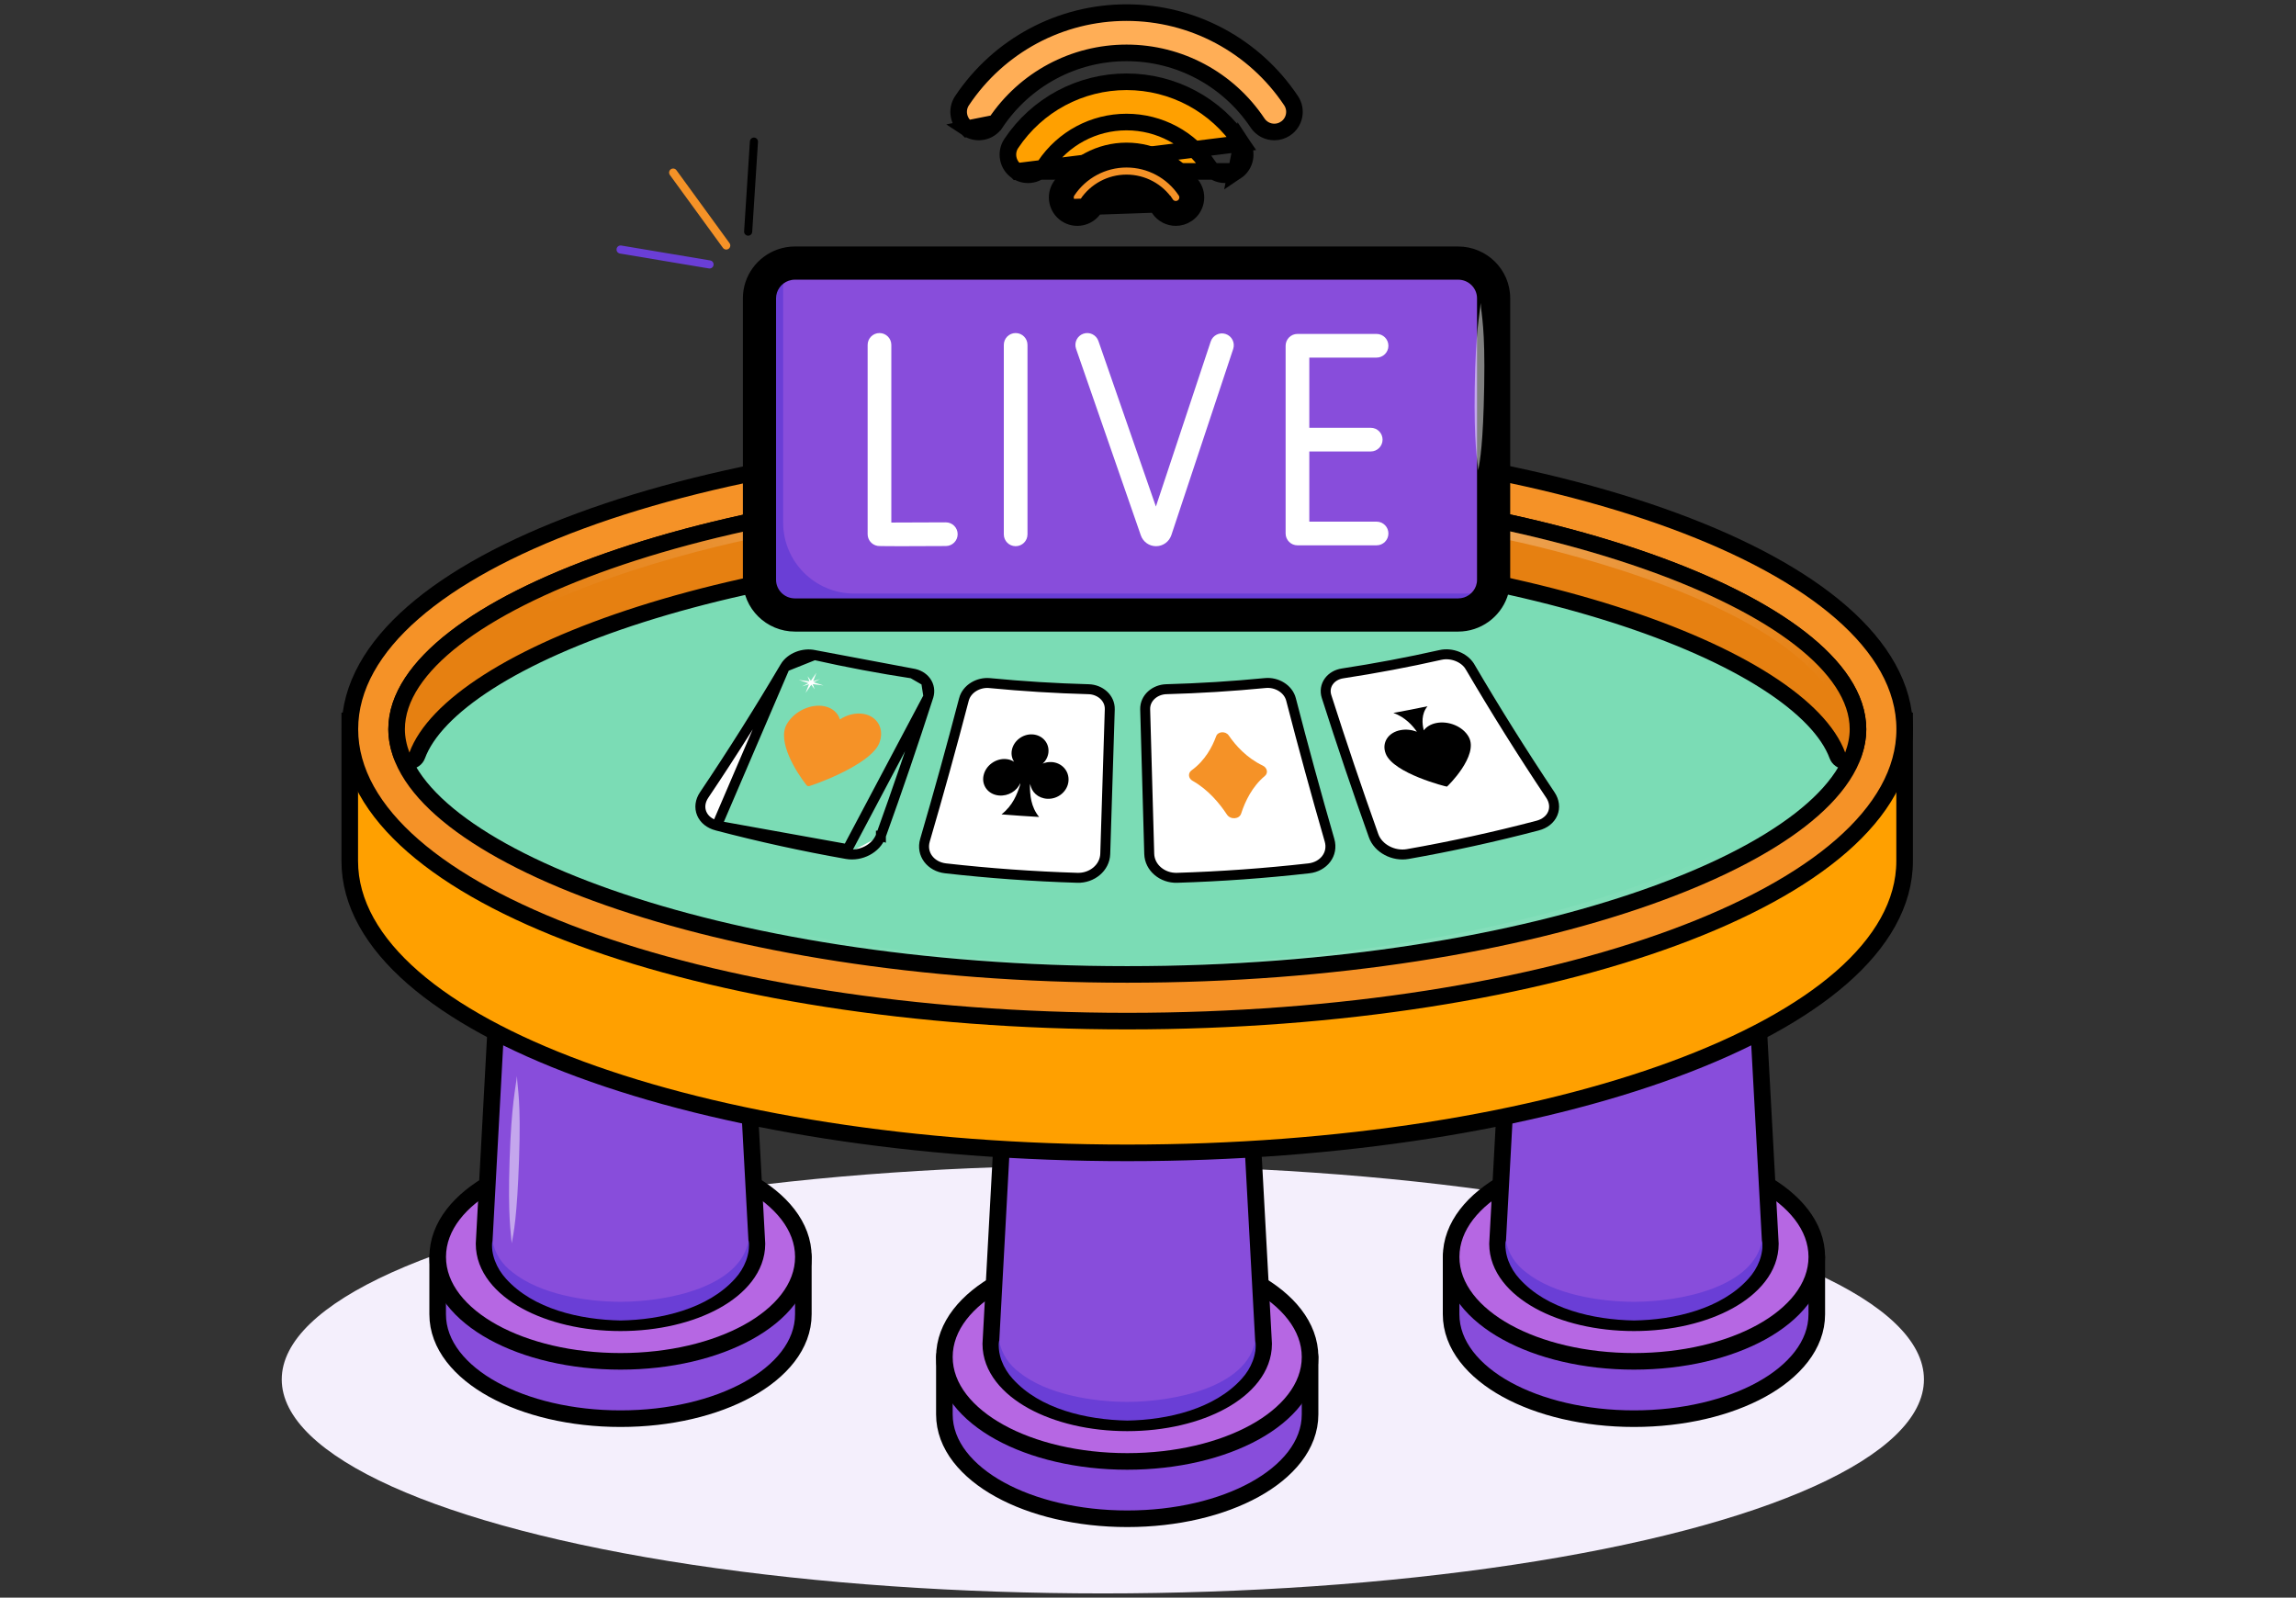 <svg width="457" height="318" viewBox="0 0 457 318" fill="none" xmlns="http://www.w3.org/2000/svg">
<rect x="0" y="0" width="457" height="318" fill="#333333" stroke="none"/>
<ellipse cx="219.513" cy="274.569" rx="163.434" ry="42.592" fill="#F4EFFC"/>
<path d="M159.899 250.181C159.899 249.269 159.16 248.53 158.248 248.53H88.764C87.852 248.53 87.113 249.269 87.113 250.181V261.592C87.113 267.753 91.629 272.978 98.145 276.567C104.721 280.188 113.693 282.377 123.513 282.377C133.334 282.377 142.302 280.188 148.874 276.566C155.388 272.977 159.899 267.753 159.899 261.592V250.181Z" fill="#884DDB" stroke="black" stroke-width="3.302" stroke-linejoin="round"/>
<path d="M123.513 270.966C133.33 270.966 142.3 268.777 148.874 265.156C155.39 261.567 159.904 256.341 159.904 250.178C159.904 244.014 155.39 238.789 148.874 235.2C142.3 231.578 133.33 229.39 123.513 229.39C113.695 229.39 104.725 231.578 98.151 235.2C91.635 238.789 87.121 244.014 87.121 250.178C87.121 256.341 91.635 261.567 98.151 265.156C104.725 268.777 113.695 270.966 123.513 270.966Z" fill="#B667E3" stroke="black" stroke-width="3.302" stroke-linejoin="round"/>
<path d="M145.079 145.057L144.994 143.496H143.43H103.581H102.017L101.932 145.057L96.354 247.501L96.352 247.545V247.59C96.352 252.347 99.833 256.299 104.678 258.967C109.581 261.667 116.243 263.287 123.511 263.287C130.779 263.287 137.439 261.667 142.339 258.967C147.181 256.299 150.659 252.346 150.659 247.59V247.545L150.657 247.501L145.079 145.057Z" fill="#884DDB" stroke="black" stroke-width="3.302"/>
<path d="M361.616 250.181C361.616 249.269 360.877 248.53 359.965 248.53H290.481C289.569 248.53 288.83 249.269 288.83 250.181V261.592C288.83 267.753 293.346 272.978 299.862 276.567C306.438 280.188 315.41 282.377 325.231 282.377C335.051 282.377 344.019 280.188 350.592 276.566C357.105 272.977 361.616 267.753 361.616 261.592V250.181Z" fill="#884DDB" stroke="black" stroke-width="3.302" stroke-linejoin="round"/>
<path d="M325.226 270.966C335.044 270.966 344.014 268.777 350.588 265.156C357.104 261.567 361.618 256.341 361.618 250.178C361.618 244.014 357.104 238.789 350.588 235.2C344.014 231.578 335.044 229.39 325.226 229.39C315.409 229.39 306.439 231.578 299.865 235.2C293.349 238.789 288.835 244.014 288.835 250.178C288.835 256.341 293.349 261.567 299.865 265.156C306.439 268.777 315.409 270.966 325.226 270.966Z" fill="#B667E3" stroke="black" stroke-width="3.302" stroke-linejoin="round"/>
<path d="M346.796 145.057L346.711 143.496H345.148H305.298H303.735L303.65 145.057L298.072 247.501L298.069 247.545V247.59C298.069 252.347 301.551 256.299 306.395 258.967C311.299 261.667 317.96 263.287 325.229 263.287C332.497 263.287 339.156 261.667 344.057 258.967C348.899 256.299 352.377 252.346 352.377 247.59V247.545L352.374 247.501L346.796 145.057Z" fill="#884DDB" stroke="black" stroke-width="3.302"/>
<path d="M260.757 270.103C260.757 269.192 260.018 268.453 259.106 268.453H189.622C188.71 268.453 187.971 269.192 187.971 270.103V281.515C187.971 287.676 192.487 292.901 199.003 296.489C205.579 300.111 214.551 302.3 224.371 302.3C234.192 302.3 243.16 300.111 249.732 296.489C256.246 292.9 260.757 287.675 260.757 281.515V270.103Z" fill="#884DDB" stroke="black" stroke-width="3.302" stroke-linejoin="round"/>
<path d="M224.366 290.888C234.184 290.888 243.153 288.7 249.728 285.078C256.243 281.489 260.757 276.264 260.757 270.1C260.757 263.937 256.243 258.711 249.728 255.122C243.153 251.501 234.184 249.312 224.366 249.312C214.548 249.312 205.578 251.501 199.004 255.122C192.489 258.711 187.974 263.937 187.974 270.1C187.974 276.264 192.489 281.489 199.004 285.078C205.578 288.7 214.548 290.888 224.366 290.888Z" fill="#B667E3" stroke="black" stroke-width="3.302" stroke-linejoin="round"/>
<path d="M245.937 164.98L245.852 163.418H244.289H204.439H202.876L202.791 164.98L197.213 267.423L197.21 267.468V267.513C197.21 272.27 200.692 276.222 205.536 278.89C210.439 281.59 217.101 283.209 224.369 283.209C231.638 283.209 238.297 281.59 243.198 278.889C248.04 276.221 251.517 272.269 251.517 267.513V267.468L251.515 267.423L245.937 164.98Z" fill="#884DDB" stroke="black" stroke-width="3.302"/>
<path d="M379.098 145.147V143.496H377.447H71.267H69.616V145.147V171.374C69.616 179.818 74.266 187.656 82.216 194.585C90.17 201.516 101.584 207.684 115.545 212.831C143.481 223.131 181.964 229.47 224.391 229.47C266.818 229.47 305.284 223.131 333.203 212.831C347.157 207.684 358.562 201.516 366.51 194.584C374.453 187.656 379.098 179.817 379.098 171.374V145.147Z" fill="#FFA000" stroke="black" stroke-width="3.302"/>
<path d="M224.378 203.246C266.795 203.246 305.268 196.908 333.198 186.608C347.156 181.461 358.567 175.292 366.519 168.359C374.467 161.429 379.115 153.587 379.115 145.14C379.115 136.692 374.467 128.85 366.519 121.92C358.567 114.987 347.156 108.818 333.198 103.671C305.268 93.371 266.795 87.034 224.378 87.034C181.962 87.034 143.488 93.371 115.559 103.671C101.601 108.818 90.19 114.987 82.238 121.92C74.29 128.85 69.642 136.692 69.642 145.14C69.642 153.587 74.29 161.429 82.238 168.359C90.19 175.292 101.601 181.461 115.559 186.608C143.488 196.908 181.962 203.246 224.378 203.246Z" fill="#F59227" stroke="black" stroke-width="3.302"/>
<path d="M369.818 145.142C369.818 138.8 365.467 132.644 358.284 127.077C351.043 121.465 340.605 116.194 327.68 111.657C301.814 102.577 265.677 96.332 224.378 96.332C183.079 96.332 146.942 102.577 121.076 111.657C108.151 116.194 97.713 121.465 90.472 127.077C83.289 132.644 78.939 138.801 78.939 145.142C78.939 151.483 83.289 157.639 90.472 163.207C97.713 168.819 108.151 174.09 121.076 178.627C146.942 187.707 183.079 193.953 224.378 193.953C265.677 193.953 301.814 187.707 327.68 178.627C340.605 174.09 351.043 168.819 358.284 163.207C365.467 157.639 369.818 151.483 369.818 145.142Z" fill="#7BDCB5" stroke="black" stroke-width="3.302"/>
<path d="M339.302 123.092C339.302 121.234 338.836 119.357 338.003 117.479C312.178 106.235 271.739 97.983 224.378 97.983C142.082 97.983 80.59 122.881 80.59 145.142C80.59 147 81.056 148.877 81.889 150.755C107.714 161.999 148.153 170.252 195.514 170.252C277.81 170.252 339.302 145.353 339.302 123.092Z" fill="#7BDCB5"/>
<path d="M308.644 107.705C285.313 101.773 256.441 97.983 224.378 97.983C150.222 97.983 92.982 118.199 82.378 138.485C105.717 144.413 134.591 148.202 166.649 148.202C240.796 148.202 298.031 127.989 308.644 107.705Z" fill="#7BDCB5"/>
<path d="M365.72 150.364C365.96 151.012 366.578 151.443 367.269 151.443C367.96 151.443 368.578 151.012 368.817 150.364C369.446 148.663 369.818 146.916 369.818 145.143C369.818 138.802 365.467 132.646 358.284 127.079C351.043 121.466 340.605 116.195 327.681 111.658C301.814 102.578 265.677 96.332 224.378 96.332C183.079 96.332 146.942 102.578 121.076 111.658C108.151 116.195 97.713 121.466 90.472 127.079C83.289 132.646 78.939 138.802 78.939 145.143C78.939 146.916 79.311 148.663 79.939 150.364C80.179 151.012 80.796 151.443 81.488 151.443C82.179 151.443 82.796 151.012 83.036 150.364C84.785 145.632 89.532 140.603 97.195 135.707C104.812 130.84 115.108 126.234 127.608 122.257C152.603 114.306 186.219 108.931 224.378 108.931C262.537 108.931 296.154 114.306 321.148 122.257C333.649 126.234 343.945 130.84 351.562 135.707C359.225 140.603 363.972 145.632 365.72 150.364Z" fill="#E68011" stroke="black" stroke-width="3.302" stroke-linejoin="round"/>
<path d="M224.378 97.983C142.082 97.983 80.59 122.881 80.59 145.142C80.59 167.403 142.082 192.302 224.378 192.302C197.922 191.815 171.435 189.226 145.759 183.022C127.372 178.593 95.957 168.848 85.058 153.529C83.263 150.984 82.028 148.078 82.014 145.142C82.071 142.207 83.342 139.336 85.161 136.829C96.206 121.746 127.617 112.246 145.935 108.025C171.611 102.193 198.038 99.853 224.378 99.84C250.719 99.861 277.146 102.195 302.821 108.029C321.138 112.248 352.542 121.744 363.59 136.832C365.409 139.339 366.679 142.208 366.737 145.142C366.723 148.076 365.489 150.981 363.695 153.526C352.774 168.873 321.303 178.612 302.997 183.017C277.322 189.223 250.835 191.812 224.378 192.302C306.675 192.302 368.167 167.403 368.167 145.142C368.167 122.881 306.675 97.983 224.378 97.983Z" fill="url(#paint0_radial_271_4789)"/>
<path d="M149.008 246.93C149.377 249.602 148.171 252.481 146.287 254.527C140.889 260.522 131.571 262.708 123.506 262.834C115.397 262.671 106.15 260.557 100.722 254.53C98.839 252.483 97.631 249.603 98.003 246.93C98.496 249.575 99.992 251.712 101.992 253.218C107.461 257.59 116.453 259.093 123.507 259.117C132.89 259.096 147.29 256.2 149.008 246.93Z" fill="#6A3ED6"/>
<path d="M350.725 246.93C351.094 249.602 349.888 252.481 348.004 254.527C342.603 260.525 333.281 262.708 325.223 262.834C317.068 262.67 307.875 260.565 302.439 254.53C300.556 252.483 299.348 249.603 299.72 246.93C300.213 249.575 301.709 251.712 303.709 253.218C309.172 257.585 318.156 259.093 325.224 259.117C334.608 259.096 349.007 256.199 350.725 246.93Z" fill="#6A3ED6"/>
<path d="M249.867 266.852C250.235 269.524 249.029 272.403 247.145 274.449C241.745 280.446 232.425 282.63 224.365 282.756C216.175 282.591 206.978 280.445 201.581 274.452C199.697 272.405 198.489 269.525 198.861 266.852C199.355 269.497 200.85 271.634 202.851 273.14C208.314 277.509 217.3 279.015 224.365 279.039C233.753 279.018 248.148 276.121 249.867 266.852Z" fill="#6A3ED6"/>
<path d="M216.693 137.185L216.692 137.185C210.109 137.007 203.53 136.6 196.968 135.964L196.968 135.964C194.757 135.751 192.429 137.072 191.863 139.217L191.863 139.219C189.417 148.585 186.832 157.925 184.109 167.237C183.289 170.016 185.277 172.504 188.197 172.835L188.197 172.835C196.924 173.822 205.682 174.451 214.448 174.722C217.328 174.811 219.906 172.738 219.991 169.949C220.305 160.366 220.605 150.782 220.891 141.198L220.891 141.196C220.954 138.9 218.938 137.247 216.693 137.185Z" fill="white" stroke="black" stroke-width="1.981"/>
<path d="M198.857 158.339C200.695 158.493 202.412 157.431 203.089 155.875C203.065 156.024 203.041 156.174 203.017 156.323C202.445 158.043 201.617 160.323 199.339 162.096C201.834 162.298 204.33 162.47 206.827 162.611C205.154 160.567 205.036 158.24 204.997 156.477C205.019 156.321 205.042 156.164 205.065 156.008C205.257 157.623 206.612 158.893 208.454 158.99C210.616 159.102 212.508 157.491 212.676 155.456C212.844 153.438 211.325 151.786 209.293 151.682C208.671 151.65 208.076 151.763 207.527 152.001C208.161 151.437 208.575 150.661 208.676 149.812C208.898 147.915 207.496 146.305 205.53 146.178C203.584 146.053 201.736 147.453 201.394 149.337C201.243 150.18 201.421 150.995 201.854 151.627C201.384 151.323 200.853 151.137 200.233 151.087C198.205 150.923 196.217 152.338 195.773 154.328C195.326 156.333 196.698 158.158 198.857 158.339Z" fill="black"/>
<path d="M251.868 135.954L251.867 135.954C245.305 136.593 238.726 137.002 232.143 137.182L232.143 137.182C229.897 137.244 227.881 138.898 227.937 141.191L227.937 141.193C228.196 150.778 228.466 160.362 228.746 169.947C228.822 172.737 231.395 174.811 234.276 174.722C243.042 174.452 251.8 173.823 260.527 172.836C263.445 172.506 265.439 170.021 264.63 167.24C261.939 157.925 259.384 148.581 256.965 139.212L256.964 139.209C256.404 137.062 254.08 135.74 251.868 135.954Z" fill="white" stroke="black" stroke-width="1.981"/>
<path d="M251.334 152.386C248.13 150.852 245.91 148.344 244.565 146.381C243.939 145.47 242.417 145.569 242.063 146.543C241.303 148.642 239.854 151.394 237.176 153.326C236.419 153.871 236.506 154.928 237.367 155.413C240.472 157.161 242.737 159.9 244.211 162.132C244.915 163.2 246.676 163.078 247.042 161.937C247.812 159.552 249.216 156.569 251.76 154.45C252.464 153.862 252.24 152.819 251.334 152.386Z" fill="#F59227"/>
<path d="M286.723 130.359L286.722 130.36C280.258 131.814 273.756 133.039 267.228 134.036L267.228 134.036C266.095 134.209 265.121 134.764 264.511 135.601C263.892 136.449 263.69 137.535 264.035 138.623L264.036 138.625C266.998 147.898 270.119 157.134 273.4 166.329C274.312 168.907 277.388 170.49 280.203 169.991C288.871 168.463 297.491 166.576 306.043 164.331L306.044 164.331C307.461 163.958 308.554 163.11 309.051 161.938C309.553 160.754 309.373 159.413 308.584 158.237C302.98 149.848 297.647 141.334 292.589 132.71L292.588 132.709C292.02 131.745 291.073 131.047 290.049 130.646C289.021 130.244 287.837 130.11 286.723 130.359Z" fill="white" stroke="black" stroke-width="1.981"/>
<path d="M285.831 143.922C284.751 144.15 283.913 144.676 283.394 145.37C283.063 144.104 282.856 142.103 284.14 140.576C281.878 141.047 279.612 141.491 277.342 141.907C279.686 142.731 281.21 144.47 282.018 145.641C280.993 145.256 279.856 145.124 278.772 145.325C276.306 145.784 274.966 147.838 275.812 149.997C277.293 153.942 287.971 156.626 288.004 156.57C288.044 156.59 294.443 150.385 292.325 146.656C291.174 144.594 288.29 143.405 285.831 143.922Z" fill="black"/>
<path d="M162.111 130.382L162.112 130.382C168.576 131.834 175.078 133.057 181.607 134.051L162.111 130.382ZM162.111 130.382C160.998 130.132 159.812 130.267 158.784 130.669C157.759 131.069 156.81 131.766 156.239 132.729L156.239 132.73M162.111 130.382L156.239 132.73M156.239 132.73C151.153 141.349 145.791 149.855 140.156 158.235C139.362 159.41 139.177 160.75 139.677 161.935C140.172 163.108 141.264 163.956 142.681 164.328L142.682 164.328M156.239 132.73L142.682 164.328M142.682 164.328C151.233 166.574 159.854 168.461 168.522 169.989M142.682 164.328L168.695 169.013M184.791 138.64L184.791 138.641C181.801 147.91 178.65 157.142 175.337 166.332M184.791 138.64L168.695 169.013M184.791 138.64C185.14 137.551 184.942 136.465 184.323 135.615M184.791 138.64L184.323 135.615M175.337 166.332C175.337 166.333 175.337 166.333 175.337 166.334L174.405 165.998L175.338 166.332C175.338 166.332 175.338 166.332 175.337 166.332ZM175.337 166.332C174.417 168.906 171.336 170.486 168.522 169.989M168.522 169.989C168.523 169.989 168.523 169.989 168.523 169.989L168.695 169.013M168.522 169.989L168.695 169.013M184.323 135.615C183.714 134.778 182.74 134.223 181.607 134.051L184.323 135.615Z" fill="white" stroke="black" stroke-width="1.981"/>
<path d="M171.933 142.109C170.34 141.82 168.599 142.264 167.175 143.199C166.788 141.907 165.706 140.915 164.119 140.581C161.397 140.014 158.062 141.569 156.591 144.16C154.623 147.587 158.521 153.75 160.544 156.302C160.608 156.39 160.701 156.441 160.815 156.465C160.928 156.488 161.05 156.482 161.181 156.436C165.122 155.15 173.695 151.482 175.038 147.849C176.077 145.122 174.663 142.604 171.933 142.109Z" fill="#F59227"/>
<path d="M271.249 139.197C271.635 139.443 272.023 139.689 272.412 139.934C271.976 139.759 271.54 139.582 271.106 139.405C271.247 140.001 271.388 140.597 271.529 141.192C271.235 140.622 270.942 140.051 270.65 139.479C270.389 139.77 270.127 140.06 269.865 140.349C270.037 140.012 270.208 139.675 270.378 139.338C269.67 139.384 268.962 139.428 268.254 139.468C268.916 139.299 269.577 139.128 270.238 138.954C269.858 138.709 269.479 138.463 269.101 138.217C269.526 138.395 269.953 138.571 270.38 138.747C270.246 138.165 270.112 137.583 269.978 137.002C270.262 137.559 270.547 138.117 270.834 138.674C271.091 138.387 271.347 138.101 271.602 137.813C271.437 138.147 271.271 138.48 271.105 138.813C271.812 138.765 272.52 138.715 273.227 138.661C272.569 138.842 271.909 139.02 271.249 139.197Z" fill="white"/>
<path d="M234.734 142.83C235.037 143.125 235.34 143.42 235.645 143.714C235.275 143.483 234.906 143.252 234.537 143.02C234.504 143.632 234.471 144.244 234.438 144.857C234.317 144.25 234.197 143.642 234.077 143.035C233.743 143.292 233.409 143.548 233.074 143.803C233.335 143.489 233.596 143.174 233.855 142.86C233.159 142.816 232.465 142.769 231.77 142.72C232.456 142.636 233.143 142.548 233.828 142.459C233.531 142.167 233.235 141.874 232.939 141.581C233.3 141.812 233.661 142.041 234.024 142.271C234.058 141.674 234.092 141.076 234.126 140.48C234.244 141.072 234.363 141.664 234.482 142.256C234.81 142.002 235.137 141.749 235.464 141.494C235.211 141.806 234.958 142.118 234.704 142.429C235.399 142.471 236.094 142.511 236.789 142.548C236.105 142.645 235.42 142.738 234.734 142.83Z" fill="white"/>
<path d="M198.094 141.821C198.309 142.148 198.525 142.474 198.741 142.801C198.442 142.528 198.144 142.255 197.846 141.982C197.639 142.576 197.432 143.17 197.224 143.764C197.278 143.156 197.332 142.547 197.387 141.939C196.985 142.148 196.581 142.355 196.177 142.562C196.525 142.289 196.872 142.014 197.218 141.74C196.543 141.609 195.869 141.476 195.196 141.341C195.899 141.345 196.602 141.346 197.305 141.345C197.094 141.022 196.884 140.698 196.675 140.375C196.967 140.645 197.259 140.915 197.552 141.185C197.755 140.606 197.958 140.027 198.159 139.447C198.109 140.041 198.058 140.634 198.008 141.228C198.404 141.021 198.799 140.814 199.193 140.607C198.855 140.88 198.517 141.153 198.178 141.425C198.852 141.554 199.527 141.68 200.202 141.804C199.5 141.812 198.797 141.818 198.094 141.821Z" fill="white"/>
<path d="M161.772 136.173C161.897 136.514 162.024 136.855 162.15 137.196C161.925 136.896 161.7 136.596 161.476 136.295C161.1 136.837 160.723 137.378 160.343 137.919C160.571 137.344 160.798 136.769 161.024 136.194C160.558 136.341 160.092 136.486 159.625 136.631C160.054 136.415 160.482 136.198 160.909 135.981C160.264 135.767 159.619 135.552 158.975 135.334C159.686 135.43 160.397 135.523 161.108 135.614C160.986 135.277 160.864 134.94 160.743 134.603C160.962 134.9 161.182 135.197 161.403 135.493C161.771 134.965 162.138 134.437 162.503 133.907C162.287 134.47 162.069 135.032 161.852 135.594C162.31 135.448 162.767 135.301 163.224 135.153C162.806 135.371 162.388 135.588 161.968 135.805C162.614 136.016 163.259 136.225 163.907 136.431C163.195 136.348 162.484 136.262 161.772 136.173Z" fill="white"/>
<path d="M290.222 52.151H158.238C157.412 52.151 156.619 52.293 155.882 52.554L153.427 59.222V112.938C153.427 116.843 156.592 120.009 160.497 120.009H290.222L296.89 118.143C297.15 117.406 297.292 116.613 297.292 115.786V59.222C297.292 55.317 294.127 52.151 290.222 52.151Z" fill="#884DDB"/>
<path d="M188.258 103.97C188.253 103.97 188.249 103.97 188.244 103.97C184.934 103.989 180.099 104.007 177.411 104.01V68.65C177.411 67.348 176.356 66.293 175.054 66.293C173.751 66.293 172.697 67.348 172.697 68.65V106.327C172.697 107.476 173.523 108.456 174.655 108.651C174.821 108.679 175.044 108.718 179.118 108.718C181.104 108.718 184.011 108.709 188.271 108.684C189.572 108.678 190.622 107.617 190.614 106.315C190.608 105.016 189.554 103.97 188.258 103.97Z" fill="white"/>
<path d="M202.157 66.293C200.855 66.293 199.801 67.348 199.801 68.65V106.359C199.801 107.661 200.855 108.716 202.157 108.716C203.46 108.716 204.514 107.661 204.514 106.359V68.65C204.514 67.348 203.46 66.293 202.157 66.293Z" fill="white"/>
<path d="M273.995 103.83H260.607V89.861H272.833C274.136 89.861 275.19 88.806 275.19 87.505C275.19 86.203 274.136 85.148 272.833 85.148H260.607V71.179H273.995C275.298 71.179 276.352 70.124 276.352 68.823C276.352 67.521 275.298 66.466 273.995 66.466H258.25C256.947 66.466 255.893 67.521 255.893 68.823V106.187C255.893 107.488 256.947 108.544 258.25 108.544H273.995C275.298 108.544 276.352 107.488 276.352 106.187C276.352 104.885 275.298 103.83 273.995 103.83Z" fill="white"/>
<path d="M243.964 66.482C242.728 66.071 241.395 66.741 240.983 67.976L230.071 100.826L218.632 67.877C218.204 66.648 216.862 65.993 215.633 66.423C214.404 66.85 213.753 68.193 214.181 69.424L227.079 106.58C227.532 107.86 228.745 108.717 230.101 108.717H230.119C231.484 108.709 232.697 107.835 233.144 106.527L245.457 69.463C245.867 68.227 245.2 66.893 243.964 66.482Z" fill="white"/>
<path d="M192.593 25.598L192.591 25.596C190.751 24.367 190.254 21.878 191.486 20.036C198.816 9.064 211.057 2.51 224.23 2.51C237.402 2.51 249.643 9.065 256.973 20.037C258.205 21.878 257.708 24.367 255.868 25.596L255.866 25.597C255.185 26.051 254.409 26.271 253.644 26.271C252.356 26.271 251.084 25.649 250.311 24.49C244.466 15.743 234.718 10.526 224.23 10.526C213.742 10.526 203.994 15.742 198.149 24.489L192.593 25.598ZM192.593 25.598C194.436 26.823 196.921 26.328 198.149 24.49L192.593 25.598Z" fill="#FFAE56" stroke="black" stroke-width="3.302"/>
<path d="M202.398 34.114L202.396 34.112C200.557 32.883 200.059 30.394 201.291 28.552C206.424 20.867 215 16.276 224.23 16.276C233.459 16.276 242.035 20.867 247.168 28.552L202.398 34.114ZM202.398 34.114C204.237 35.337 206.725 34.848 207.954 33.007C211.603 27.546 217.685 24.291 224.23 24.291C230.775 24.291 236.857 27.546 240.506 33.007C241.279 34.165 242.551 34.787 243.839 34.787C244.605 34.787 245.381 34.567 246.061 34.114L246.064 34.112M202.398 34.114L246.064 34.112M246.064 34.112C247.903 32.884 248.4 30.395 247.169 28.553L246.064 34.112Z" fill="#FFA000" stroke="black" stroke-width="3.302"/>
<path d="M232.069 40.607C230.313 37.976 227.381 36.405 224.23 36.405C221.079 36.405 218.147 37.976 216.391 40.607L232.069 40.607ZM232.069 40.607C232.525 41.288 233.271 41.655 234.032 41.655C234.481 41.655 234.937 41.526 235.34 41.258C236.422 40.536 236.714 39.072 235.991 37.99C233.356 34.046 228.96 31.692 224.23 31.692C219.5 31.692 215.104 34.046 212.469 37.99C211.746 39.072 212.038 40.536 213.12 41.258L232.069 40.607ZM230.696 41.523L230.697 41.525C231.472 42.683 232.742 43.306 234.032 43.306C234.798 43.306 235.573 43.086 236.255 42.633L236.257 42.631C238.096 41.403 238.594 38.914 237.364 37.073L237.364 37.073C234.423 32.672 229.513 30.041 224.23 30.041C218.947 30.041 214.037 32.672 211.096 37.073L211.096 37.073C209.866 38.914 210.364 41.403 212.203 42.631L212.203 42.631C214.048 43.863 216.532 43.361 217.762 41.526L217.764 41.524C219.215 39.35 221.633 38.056 224.23 38.056C226.827 38.056 229.245 39.35 230.696 41.523Z" fill="#F59227" stroke="black" stroke-width="3.302"/>
<path d="M170.022 118.143C162.212 118.143 155.881 111.812 155.881 104.002V52.552C153.141 53.526 151.168 56.148 151.168 59.222V115.786C151.168 119.691 154.333 122.857 158.238 122.857H290.221C293.296 122.857 295.915 120.883 296.889 118.143H170.022Z" fill="#6A3ED6"/>
<mask id="path-42-outside-1_271_4789" maskUnits="userSpaceOnUse" x="147.168" y="48.366" width="154" height="78" fill="black">
<rect fill="white" x="147.168" y="48.366" width="154" height="78"/>
<path fill-rule="evenodd" clip-rule="evenodd" d="M158.238 52.366H290.222C294.127 52.366 297.292 55.502 297.292 59.37V115.406C297.292 116.225 297.15 117.011 296.89 117.742L296.889 117.742C295.915 120.456 293.296 122.411 290.221 122.411H158.238C154.333 122.411 151.168 119.275 151.168 115.407V59.371C151.168 56.325 153.141 53.728 155.881 52.763V52.767L155.882 52.764C156.619 52.506 157.412 52.366 158.238 52.366Z"/>
</mask>
<path d="M296.89 117.742L297.603 120.965C298.712 120.72 299.617 119.921 299.999 118.852L296.89 117.742ZM296.889 117.742L296.175 114.518C295.068 114.763 294.164 115.559 293.781 116.627L296.889 117.742ZM155.881 52.763H159.183C159.183 51.692 158.663 50.687 157.789 50.069C156.915 49.45 155.795 49.293 154.785 49.649L155.881 52.763ZM155.881 52.767H152.58C152.58 54.365 153.724 55.734 155.297 56.017C156.87 56.3 158.419 55.416 158.976 53.918L155.881 52.767ZM155.882 52.764L154.791 49.648C153.864 49.973 153.13 50.693 152.788 51.614L155.882 52.764ZM290.222 49.064H158.238V55.668H290.222V49.064ZM300.594 59.37C300.594 53.649 295.921 49.064 290.222 49.064V55.668C292.332 55.668 293.99 57.355 293.99 59.37H300.594ZM300.594 115.406V59.37H293.99V115.406H300.594ZM299.999 118.852C300.385 117.77 300.594 116.608 300.594 115.406H293.99C293.99 115.842 293.915 116.253 293.78 116.631L299.999 118.852ZM297.602 120.965L297.603 120.965L296.176 114.518L296.175 114.518L297.602 120.965ZM290.221 125.713C294.724 125.713 298.564 122.85 299.996 118.857L293.781 116.627C293.266 118.063 291.867 119.11 290.221 119.11V125.713ZM158.238 125.713H290.221V119.11H158.238V125.713ZM147.866 115.407C147.866 121.128 152.539 125.713 158.238 125.713V119.11C156.127 119.11 154.469 117.423 154.469 115.407H147.866ZM147.866 59.371V115.407H154.469V59.371H147.866ZM154.785 49.649C150.786 51.057 147.866 54.86 147.866 59.371H154.469C154.469 57.791 155.497 56.399 156.978 55.877L154.785 49.649ZM159.183 52.767V52.763H152.58V52.767H159.183ZM152.788 51.614L152.786 51.617L158.976 53.918L158.977 53.915L152.788 51.614ZM158.238 49.064C157.036 49.064 155.874 49.269 154.791 49.648L156.973 55.88C157.364 55.744 157.788 55.668 158.238 55.668V49.064Z" fill="black" mask="url(#path-42-outside-1_271_4789)"/>
<path d="M144.551 48.865L133.986 34.351" stroke="#F59227" stroke-width="1.614" stroke-linecap="round"/>
<path d="M148.914 46.105L150.066 28.19" stroke="black" stroke-width="1.614" stroke-linecap="round"/>
<path d="M141.228 52.634L123.522 49.667" stroke="#6A3ED6" stroke-width="1.614" stroke-linecap="round"/>
<path d="M294.238 93.609C294.043 91.428 293.364 88.342 293.535 77.097C293.705 65.853 294.54 62.457 294.715 60.306C294.875 62.917 295.624 65.143 295.418 76.818C295.212 88.492 294.598 91.473 294.238 93.609Z" fill="white" fill-opacity="0.5"/>
<path d="M101.852 247.461C101.694 245.277 101.067 242.18 101.428 230.94C101.788 219.7 102.68 216.318 102.891 214.171C103.007 216.784 103.718 219.023 103.316 230.692C102.913 242.361 102.248 245.332 101.852 247.461Z" fill="white" fill-opacity="0.5"/>
<defs>
<radialGradient id="paint0_radial_271_4789" cx="0" cy="0" r="1" gradientUnits="userSpaceOnUse" gradientTransform="translate(238.98 83.906) scale(135.429 135.429)">
<stop stop-color="white" stop-opacity="0.5"/>
<stop offset="1" stop-color="white" stop-opacity="0"/>
</radialGradient>
</defs>
</svg>

